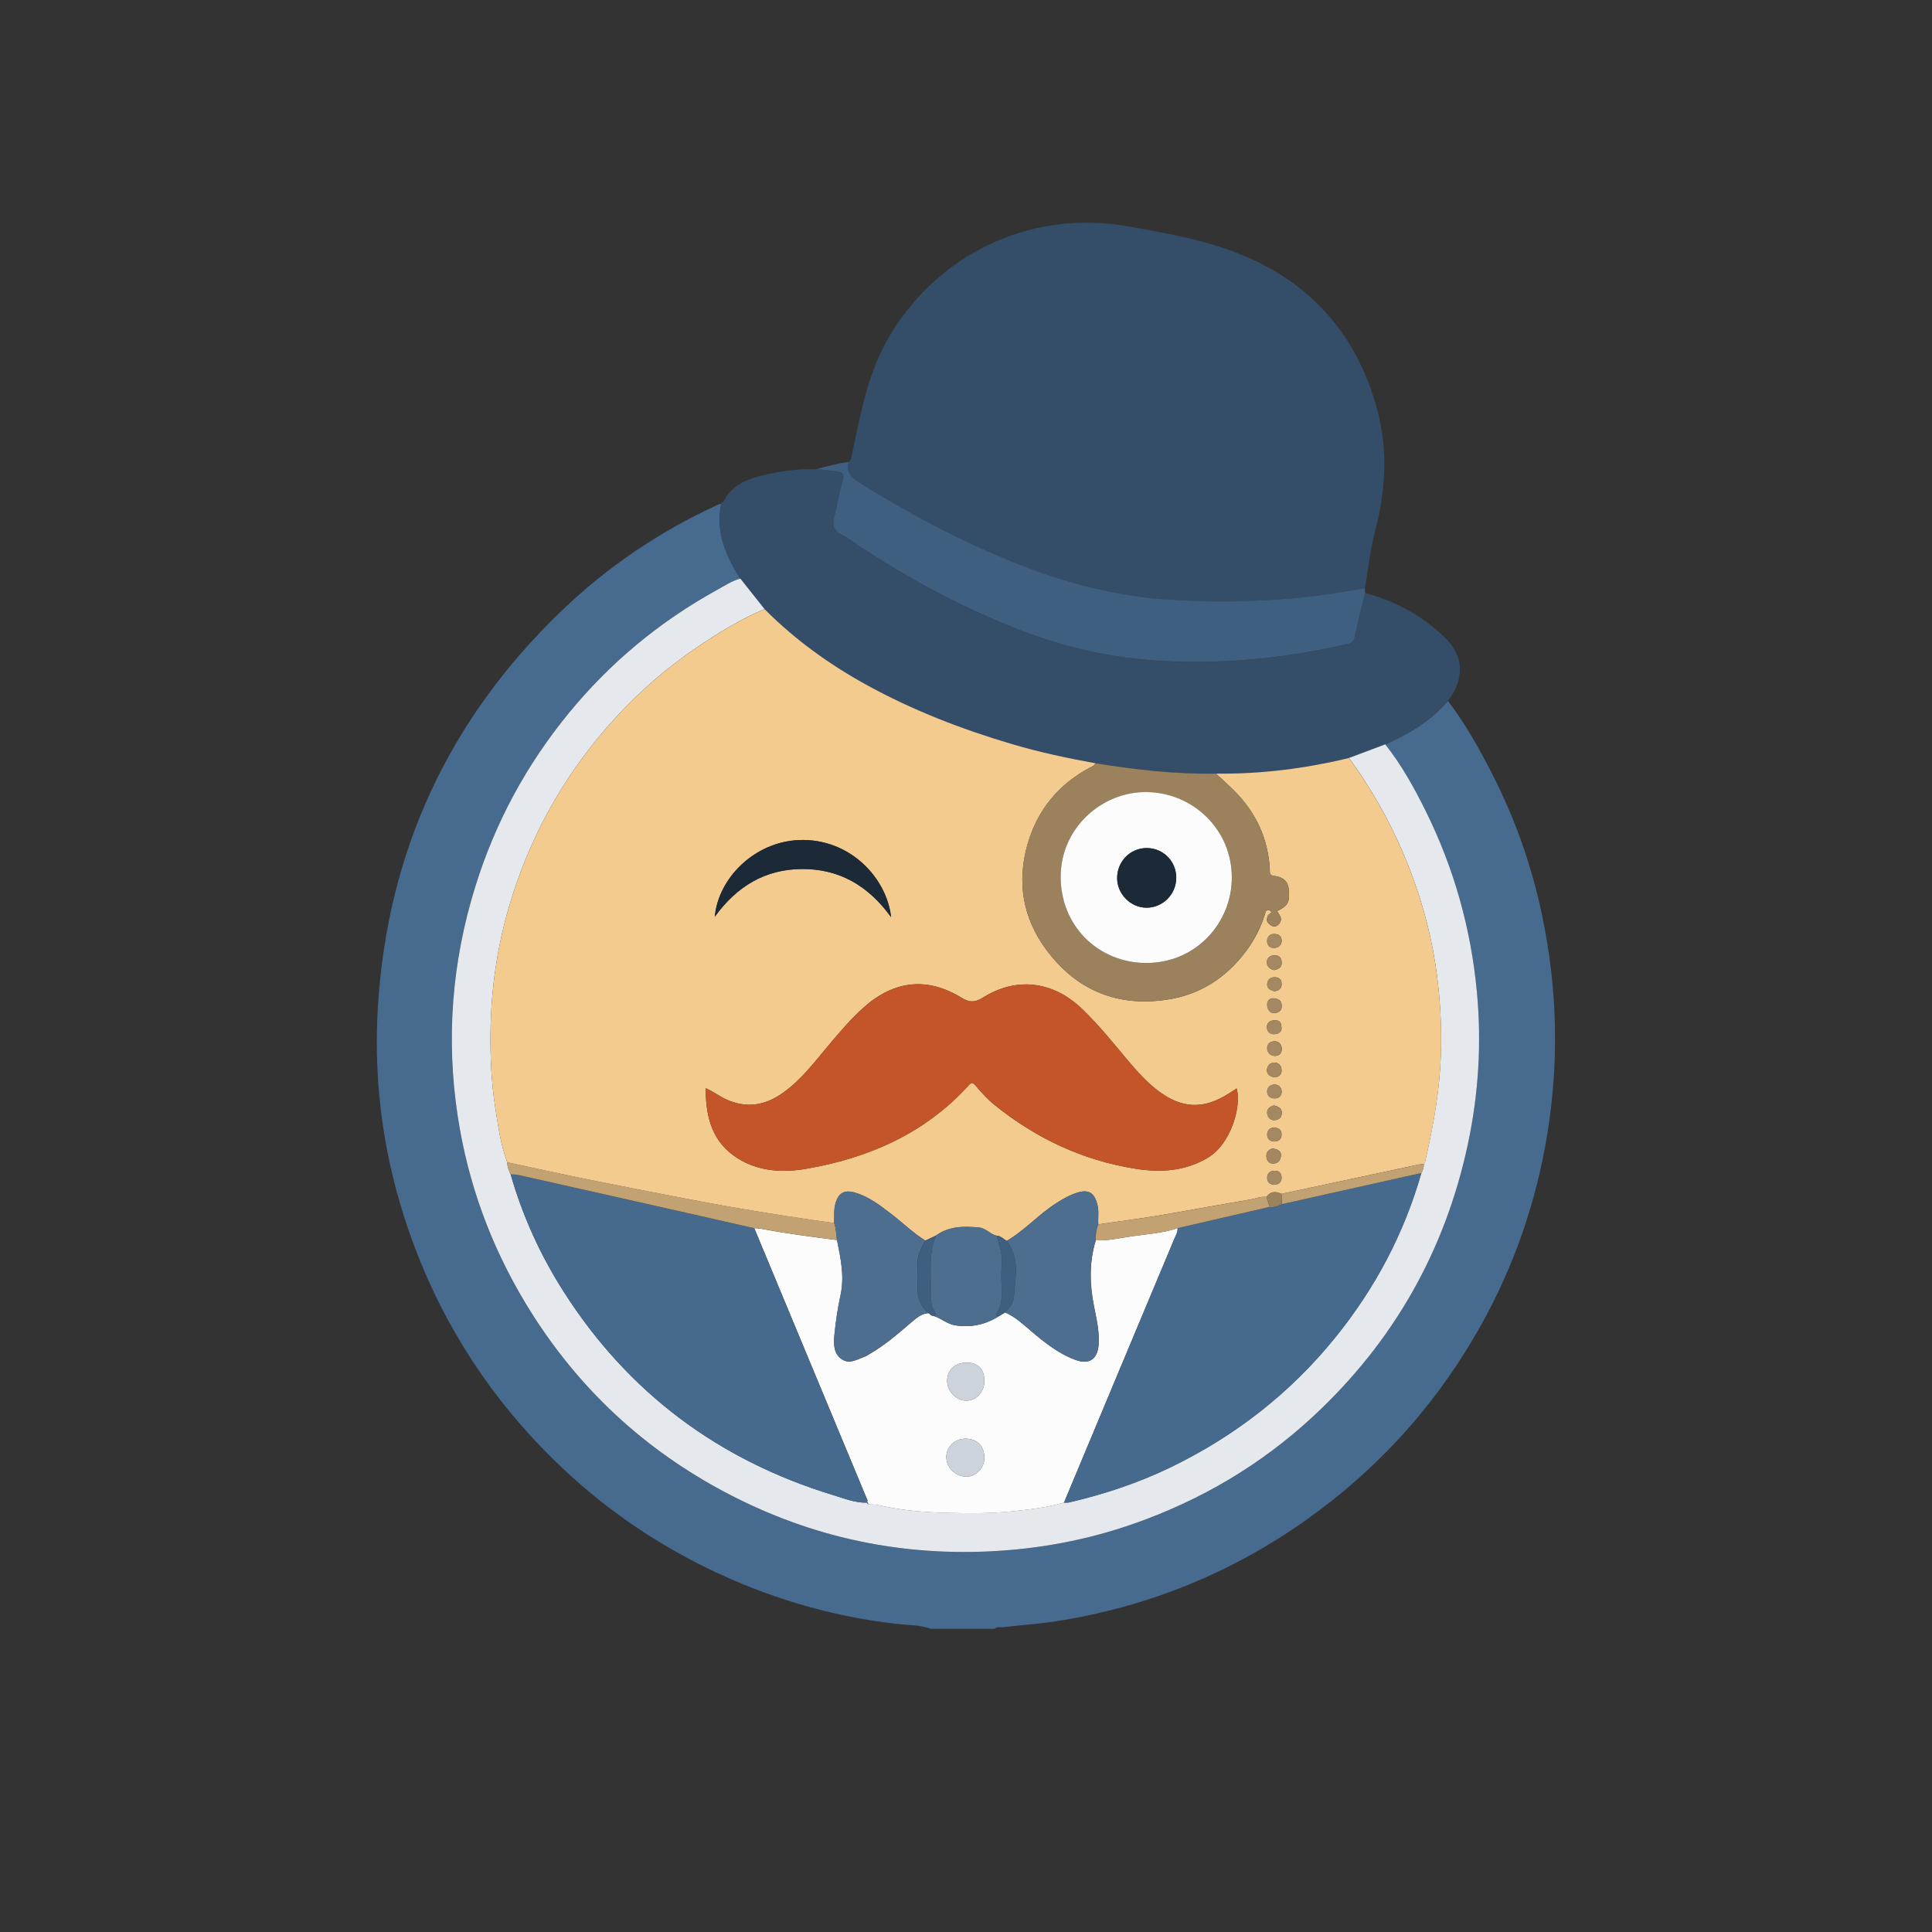 <?xml version="1.0" encoding="UTF-8"?>
<svg id="Layer_1" data-name="Layer 1" xmlns="http://www.w3.org/2000/svg" viewBox="0 0 400 400">
  <rect x="0" y="0" width="400" height="400" fill="#333333" stroke="none"/>
  <defs>
    <style>
      .cls-1 {
        fill: #e5e9ee;
      }

      .cls-1, .cls-2, .cls-3, .cls-4, .cls-5, .cls-6, .cls-7, .cls-8, .cls-9, .cls-10, .cls-11, .cls-12, .cls-13, .cls-14 {
        stroke-width: 0px;
      }

      .cls-2 {
        fill: #9b825d;
      }

      .cls-3 {
        fill: #c2a172;
      }

      .cls-4 {
        fill: #3f5f81;
      }

      .cls-5 {
        fill: #1c2a38;
      }

      .cls-6 {
        fill: #f4cb8e;
      }

      .cls-7 {
        fill: #344d68;
      }

      .cls-8 {
        fill: #476a8f;
      }

      .cls-9 {
        fill: #46698e;
      }

      .cls-10 {
        fill: #ccd3db;
      }

      .cls-11 {
        fill: #a38861;
      }

      .cls-12 {
        fill: #fcfcfd;
      }

      .cls-13 {
        fill: #c45529;
      }

      .cls-14 {
        fill: #4e6e8f;
      }
    </style>
  </defs>
  <path class="cls-8" d="m192.69,337.22c-2.3-.85-4.75-.74-7.13-1.01-13.79-1.6-26.87-5.53-39.33-11.63-12.58-6.17-23.75-14.28-33.52-24.29-12.71-13.01-22.07-28.15-28.03-45.32-5.21-15.01-7.4-30.52-6.45-46.38,1.94-32.25,14.65-59.62,37.93-82.03,9.51-9.15,20.32-16.48,32.33-22,.26-.12.55-.17.83-.26-1.2,5.81.96,10.76,3.95,15.5-1.8.49-3.33,1.53-4.93,2.41-11.82,6.52-22.02,15-30.57,25.42-8.77,10.69-15.23,22.65-19.36,35.89-4.86,15.61-6.11,31.5-3.65,47.62,2.11,13.83,6.83,26.77,14.09,38.78,9.93,16.43,23.31,29.27,40.13,38.43,17.37,9.46,36,13.78,55.81,12.86,10.29-.48,20.32-2.35,30.02-5.76,13.87-4.87,26.29-12.2,37.08-22.22,16.59-15.41,27.27-34.18,32-56.31,2.23-10.43,2.87-20.98,1.87-31.59-1.24-13.15-4.77-25.68-10.65-37.52-2.38-4.79-4.98-9.47-8.32-13.69,4.92-2.15,9.46-4.86,12.99-9.01,3.68,4.85,6.63,10.13,9.37,15.54,4.56,9.01,7.9,18.45,10.01,28.32,3.44,16.07,3.73,32.18.75,48.38-2.58,14.01-7.45,27.14-14.65,39.4-8.88,15.14-20.51,27.79-34.85,37.95-15.47,10.96-32.57,17.89-51.27,20.89-3.81.61-7.69.86-11.53,1.31-.56.07-1.21-.21-1.68.33h-13.25Z"/>
  <path class="cls-7" d="m176.15,95.2c1.81-8.28,3.11-16.71,7.27-24.29,9.84-17.93,29.55-27.62,49.77-24.1,7.94,1.39,15.98,2.77,23.5,5.79,14.9,5.99,24.4,16.91,28.51,32.46,2.24,8.46,1.62,16.86-.58,25.22-1,3.81-1.34,7.73-2.07,11.58-.47.06-.94.1-1.41.18-4.77.86-9.57,1.57-14.4,1.93-7,.53-14.02.79-21.05.38-3.31-.19-6.64-.3-9.91-.78-7.74-1.13-15.32-3.08-22.63-5.84-12.21-4.62-23.74-10.62-34.81-17.53-1.75-1.09-3.42-2.06-2.56-4.55,0,0-.02.04-.02.04.28-.04.39-.22.37-.49Z"/>
  <path class="cls-7" d="m153.28,119.8c-2.99-4.74-5.15-9.7-3.95-15.5,0,0,0,.01,0,.01.13-.11.27-.22.4-.33,1.6-3.4,4.66-4.7,8.03-5.52,3.69-.9,7.43-1.44,11.25-1.31,1.47.16,2.95.28,4.42.48.97.13,1.37.58,1.08,1.69-.67,2.57-1.15,5.19-1.8,7.77-.41,1.62-.16,2.76,1.47,3.59,1.42.72,2.69,1.73,4.02,2.61,9.64,6.35,19.75,11.83,30.45,16.18,5.89,2.4,11.91,4.38,18.15,5.63,8.71,1.74,17.5,2.22,26.38,1.83,8.78-.38,17.41-1.61,25.95-3.62.76-.18,1.15-.51,1.34-1.39.64-3.06,1.44-6.09,2.18-9.13,6.31,1.65,11.86,4.7,16.54,9.25,3.56,3.45,4.02,7.71,1.39,11.91-.25.4-.52.78-.78,1.17-3.53,4.15-8.07,6.86-12.99,9.01-2.51.94-5.02,1.88-7.53,2.83-9.05,2.18-18.22,3.34-27.53,3.23-8.39.15-16.69-.82-24.95-2.15-5.79-1.05-11.54-2.27-17.2-3.94-10.59-3.13-20.82-7.09-30.49-12.45-7.64-4.24-14.64-9.32-20.81-15.52-1.67-2.1-3.34-4.21-5.01-6.31Z"/>
  <path class="cls-4" d="m282.65,122.77c-.74,3.04-1.54,6.07-2.18,9.13-.18.88-.58,1.21-1.34,1.39-8.54,2.01-17.17,3.24-25.95,3.62-8.88.39-17.67-.09-26.38-1.83-6.24-1.25-12.26-3.23-18.15-5.63-10.7-4.36-20.8-9.84-30.45-16.18-1.34-.88-2.61-1.89-4.02-2.61-1.63-.83-1.88-1.98-1.47-3.59.65-2.58,1.12-5.2,1.8-7.77.29-1.11-.11-1.56-1.08-1.69-1.47-.2-2.94-.32-4.42-.48,2.24-.58,4.47-1.23,6.78-1.5-.86,2.48.82,3.46,2.56,4.55,11.07,6.91,22.6,12.91,34.81,17.53,7.31,2.77,14.89,4.71,22.63,5.84,3.27.48,6.6.59,9.91.78,7.02.41,14.05.15,21.05-.38,4.83-.37,9.63-1.07,14.4-1.93.46-.08.94-.12,1.41-.18.03.31.06.62.09.92Z"/>
  <path class="cls-8" d="m149.73,103.98c-.13.11-.27.22-.4.33.04-.23.19-.32.4-.33Z"/>
  <path class="cls-4" d="m176.15,95.2c.02.27-.09.45-.37.49.12-.16.25-.33.37-.49Z"/>
  <path class="cls-1" d="m279.27,156.94c2.51-.94,5.02-1.88,7.53-2.83,3.34,4.22,5.94,8.9,8.32,13.69,5.88,11.84,9.41,24.37,10.65,37.52,1,10.62.36,21.16-1.87,31.59-4.73,22.13-15.41,40.9-32,56.31-10.79,10.02-23.21,17.35-37.08,22.22-9.71,3.41-19.73,5.28-30.02,5.76-19.82.92-38.44-3.4-55.81-12.86-16.82-9.16-30.2-22-40.13-38.43-7.26-12.02-11.98-24.95-14.09-38.78-2.46-16.12-1.21-32,3.65-47.62,4.12-13.24,10.58-25.19,19.36-35.89,8.55-10.42,18.76-18.9,30.57-25.42,1.6-.88,3.13-1.92,4.93-2.41,1.67,2.1,3.34,4.21,5.01,6.31-5.05,2.13-9.68,4.98-14.19,8.06-9.76,6.65-17.98,14.89-24.77,24.51-6.05,8.57-10.55,17.93-13.62,27.97-2.67,8.73-4.01,17.65-4.15,26.76-.08,5.26.15,10.51.95,15.71.6,3.88,1.11,7.8,2.51,11.52,0,.9.32,1.71.71,2.51,2.47,8.64,6.16,16.73,10.98,24.29,13.37,20.95,32.1,34.89,55.83,42.12,2.24.68,4.49,1.6,6.92,1.55l-.03-.02c.1.12.2.23.3.35.76.08,1.53.04,2.3.22,4.68,1.09,9.47,1.45,14.25,1.57,4.45.11,8.92.13,13.36-.33,3.59-.37,7.16-.8,10.64-1.8.36-.01.73.03,1.07-.05,7.26-1.69,14.31-4.03,21.03-7.28,13.38-6.48,24.84-15.42,34.18-27,8.16-10.12,14.14-21.4,17.71-33.92.41-.56.51-1.2.51-1.87.08-.09.2-.16.23-.26,1.47-6.44,2.71-12.9,3.16-19.51.43-6.45.16-12.89-.66-19.27-.93-7.2-2.72-14.22-5.29-21.04-3.24-8.58-7.52-16.59-12.94-23.98Z"/>
  <path class="cls-6" d="m105.02,240.64c-1.4-3.72-1.91-7.64-2.51-11.52-.8-5.2-1.03-10.44-.95-15.71.14-9.12,1.48-18.04,4.15-26.76,3.07-10.04,7.57-19.4,13.62-27.97,6.79-9.62,15.01-17.86,24.77-24.51,4.51-3.07,9.14-5.93,14.19-8.06,6.17,6.2,13.17,11.28,20.81,15.52,9.67,5.36,19.91,9.32,30.49,12.45,5.66,1.67,11.41,2.89,17.2,3.94-.19.5-.66.65-1.08.88-6.52,3.46-10.89,8.73-12.94,15.8-2.27,7.85-1.05,15.28,3.78,21.83,6.29,8.55,14.91,12.09,25.43,10.38,6.54-1.06,11.82-4.47,15.84-9.77,1.78-2.34,3.13-4.88,4.02-7.68.15-.47.27-1.31.95-1,1.03.48-.18.75-.3,1.11-.21.62-.35,1.14.17,1.63.44.41.96.8,1.58.53.64-.28,1.02-.94.96-1.59-.05-.52-.51-1-.79-1.49,2.3-1.15,2.67-1.86,2.41-4.55-.18-1.91-1.49-2.59-3.16-2.78-.93-.11-.73-.8-.76-1.34-.34-6.4-2.89-11.8-7.4-16.3-1.21-1.21-2.5-2.34-3.75-3.51,9.32.11,18.49-1.05,27.53-3.23,5.43,7.39,9.71,15.41,12.94,23.98,2.57,6.81,4.36,13.84,5.29,21.04.82,6.38,1.1,12.82.66,19.27-.44,6.61-1.68,13.08-3.16,19.51-.02.1-.15.17-.23.26-.3.02-.6.01-.89.07-9.53,2.03-19.05,4.07-28.58,6.11-1.2-.58-2.28-.54-3.12.64-1.15-.18-2.2.34-3.3.52-6.32,1.06-12.62,2.25-18.94,3.31-4.17.69-8.37,1.23-12.56,1.84-.09-1.41.17-2.82-.22-4.23-.64-2.29-1.75-3.03-4.04-2.36-1.54.45-2.92,1.25-4.28,2.1-3.72,2.32-6.62,5.7-10.42,7.91-.7-.37-1.23-1.06-2.11-1.07-1.33-.3-2.17-1.56-3.65-1.69-3.13-.29-6.16-.29-8.86,1.64-.74.35-1.48.7-2.22,1.06-2.5-1.52-4.57-3.6-6.87-5.36-2.4-1.84-4.77-3.74-7.76-4.58-2.19-.62-3.38.11-3.99,2.29-.38,1.33-.2,2.68-.27,4.01-3.28-.41-6.54-.92-9.81-1.42-6.07-.93-12.11-1.95-18.14-3.09-7.36-1.4-14.71-2.82-22.05-4.3-5.9-1.19-11.78-2.49-17.67-3.74Zm41.09-15.34c-.03,6.09,1.4,11.28,6.67,14.55,4.42,2.75,9.4,2.97,14.34,2.1,12.92-2.26,24.44-7.36,33.44-17.25.64-.71.88-.57,1.46.11,1.19,1.4,2.44,2.79,3.87,3.94,8.59,6.93,18.29,11.5,29.23,13.23,5.16.82,10.17.51,14.85-2.22,4.85-2.83,7.11-10.67,6.07-14.41-.51.33-1,.65-1.5.97-5.28,3.42-9.84,3.28-14.84-.54-2.32-1.78-4.28-3.95-6.15-6.18-3.06-3.64-6.03-7.36-9.47-10.67-6-5.79-13.59-6.77-20.56-2.4-1.6,1-2.73,1.1-4.41.06-7.1-4.36-13.94-3.62-20.17,1.88-2.6,2.29-4.83,4.91-7.06,7.55-3.07,3.63-5.89,7.49-9.84,10.28-3.68,2.6-7.54,3.24-11.76,1.28-1.35-.62-2.51-1.55-4.18-2.28Zm38.4-35.39c-.94-8.3-8.66-16.35-18.98-15.99-9.26.32-16.81,7.86-17.53,15.89,4.58-6.36,10.51-9.86,18.09-9.89,7.65-.03,13.67,3.41,18.43,9.99Zm79.28,10.95c.78-.23,1.56-.45,1.57-1.45.01-.97-.44-1.64-1.46-1.63-.95,0-1.66.57-1.61,1.54.04.81.68,1.34,1.5,1.54Zm-.32,5.82c-.73.04-1.21.7-1.11,1.52.09.74.51,1.6,1.46,1.55.87-.05,1.64-.5,1.55-1.58-.08-.99-.66-1.48-1.9-1.48Zm-.02,31.12c-.66.18-1.29.59-1.26,1.52.02.95.5,1.64,1.53,1.58,1.01-.06,1.48-.89,1.5-1.72.02-.87-.72-1.29-1.76-1.38Zm.55-22.2c-1.13-.05-1.65.58-1.65,1.39,0,.92.67,1.6,1.57,1.62.79.02,1.49-.45,1.46-1.43-.03-.98-.55-1.52-1.38-1.59Zm-.09,7.44c.86-.06,1.43-.54,1.43-1.43,0-.93-.58-1.63-1.52-1.62-.82.01-1.46.68-1.52,1.47-.07.96.64,1.45,1.61,1.58Zm1.41-9.99c.05-1.47-.49-1.82-1.41-1.81-.88.01-1.58.43-1.61,1.28-.03.85.43,1.63,1.49,1.6.96-.03,1.51-.56,1.54-1.07Zm-1.54,15.81c-.67.19-1.43.58-1.43,1.41,0,.83.48,1.67,1.47,1.65.76-.02,1.48-.39,1.56-1.36.08-1.06-.62-1.41-1.59-1.7Zm.17,16.42c.83-.08,1.44-.59,1.39-1.57-.05-.87-.58-1.35-1.54-1.31-.97.04-1.46.66-1.45,1.45,0,.8.48,1.45,1.6,1.43Zm1.42-50.45c-.05-1.19-.78-1.45-1.59-1.46-.94-.02-1.44.67-1.44,1.48,0,.82.54,1.45,1.49,1.4.97-.05,1.47-.62,1.53-1.42Zm-1.36,41.5c.69-.06,1.31-.49,1.33-1.38.02-.97-.56-1.49-1.56-1.48-.97,0-1.43.67-1.42,1.46.01.79.49,1.44,1.65,1.41Zm-.18-31.11c.89-.07,1.49-.52,1.52-1.41.03-.85-.36-1.43-1.34-1.48-1.04-.05-1.6.53-1.65,1.42-.04.87.67,1.29,1.47,1.46Zm1.55,20.82c-.09-.87-.53-1.46-1.43-1.49-.86-.03-1.56.49-1.6,1.32-.04.88.47,1.52,1.53,1.54.97.01,1.36-.52,1.5-1.36Z"/>
  <path class="cls-2" d="m251.74,160.17c1.25,1.17,2.54,2.3,3.75,3.51,4.51,4.5,7.07,9.89,7.4,16.3.03.54-.17,1.23.76,1.34,1.67.2,2.98.88,3.16,2.78.26,2.7-.12,3.4-2.41,4.55.28.5.74.97.79,1.49.07.64-.31,1.31-.96,1.59-.62.27-1.14-.12-1.58-.53-.52-.49-.38-1.01-.17-1.63.12-.36,1.33-.63.3-1.11-.68-.31-.8.53-.95,1-.89,2.8-2.24,5.34-4.02,7.68-4.03,5.3-9.3,8.7-15.84,9.77-10.52,1.71-19.14-1.83-25.43-10.38-4.82-6.56-6.04-13.99-3.78-21.83,2.04-7.07,6.42-12.33,12.94-15.8.42-.22.89-.38,1.08-.88,8.26,1.33,16.56,2.3,24.95,2.15Zm3.3,21.46c.02-9.69-7.83-17.45-17.52-17.63-9.28-.17-17.87,7.35-17.91,17.47-.04,10.36,7.88,17.86,17.63,17.92,10.46.06,17.87-8.43,17.8-17.76Z"/>
  <path class="cls-12" d="m220.29,311.1c-3.48,1-7.05,1.43-10.64,1.8-4.45.46-8.91.44-13.36.33-4.79-.12-9.57-.49-14.25-1.57-.77-.18-1.53-.14-2.3-.22-.03-.18.05-.45-.3-.35l.03.02c.3-.43,0-.79-.15-1.16-3.69-8.87-7.38-17.74-11.07-26.61-4.03-9.69-8.06-19.38-12.09-29.07.53.05,1.06.06,1.58.16,5.16.97,10.36,1.65,15.56,2.31.77,3.78,1.59,7.53.73,11.44-.58,2.66-.98,5.37-1.25,8.08-.18,1.81-.27,3.85,1.41,5.09,1.63,1.21,3.29.09,4.89-.48.33-.12.62-.34.93-.52,3.22-1.84,5.98-4.27,8.78-6.66,1.02-.87,2.06-1.76,3.52-1.81.27.35.63.55,1.08.6,1.54.52,2.76,1.67,4.47,1.93,3.25.48,6.19-.17,8.93-1.89.44-.26.88-.52,1.31-.79,1.44.61,2.66,1.52,3.85,2.54,3.3,2.82,6.56,5.74,10.72,7.28,2.88,1.07,4.61-.19,4.8-3.26.16-2.65-.44-5.21-.95-7.77-.92-4.62-1.05-9.19.36-13.74,2.5.14,4.92-.45,7.36-.81,3.2-.47,6.47-.65,9.57-1.7.07.81-.37,1.48-.66,2.18-2.62,6.29-5.27,12.57-7.9,18.86-4.99,11.92-9.97,23.85-14.95,35.77Zm-16.49-9.17c.04-2.49-1.45-4.05-3.88-4.07-2.16-.01-3.94,1.63-3.99,3.69-.06,2.19,1.76,4.08,3.99,4.18,2.02.08,3.84-1.7,3.88-3.8Zm0-15.94c.02-2.48-1.24-3.84-3.6-3.87-2.41-.04-4.05,1.44-4.1,3.7-.05,2.11,1.78,4.1,3.83,4.17,2.09.08,3.85-1.74,3.87-4Z"/>
  <path class="cls-9" d="m156.15,254.28c4.03,9.69,8.05,19.38,12.09,29.07,3.69,8.87,7.38,17.74,11.07,26.61.15.37.45.72.15,1.16-2.43.05-4.68-.87-6.92-1.55-23.73-7.24-42.46-21.17-55.83-42.12-4.82-7.56-8.52-15.66-10.98-24.29.53.04,1.08.01,1.59.13,9.41,2.11,18.82,4.23,28.22,6.35,6.87,1.55,13.74,3.1,20.61,4.66Z"/>
  <path class="cls-9" d="m220.29,311.1c4.98-11.92,9.96-23.85,14.95-35.77,2.63-6.29,5.28-12.57,7.9-18.86.29-.7.73-1.37.66-2.18,6.36-1.47,12.72-2.94,19.08-4.4.92.18,1.73-.16,2.52-.57,9.63-2.15,19.26-4.3,28.89-6.45-3.58,12.52-9.55,23.8-17.71,33.92-9.34,11.58-20.8,20.52-34.18,27-6.72,3.25-13.77,5.59-21.03,7.28-.34.08-.71.03-1.07.05Z"/>
  <path class="cls-3" d="m156.15,254.28c-6.87-1.55-13.74-3.11-20.61-4.66-9.41-2.12-18.81-4.24-28.22-6.35-.51-.12-1.06-.09-1.59-.13-.39-.79-.71-1.6-.71-2.51,5.89,1.25,11.77,2.55,17.67,3.74,7.34,1.48,14.7,2.9,22.05,4.3,6.03,1.15,12.07,2.16,18.14,3.09,3.27.5,6.53,1,9.81,1.42.44,1.14.41,2.37.6,3.55-5.2-.66-10.41-1.34-15.56-2.31-.52-.1-1.05-.11-1.58-.16Z"/>
  <path class="cls-3" d="m294.28,242.86c-9.63,2.15-19.26,4.3-28.89,6.45-.02-.71-.05-1.42-.07-2.13,9.53-2.04,19.05-4.08,28.58-6.11.29-.06.59-.05.89-.07,0,.67-.1,1.31-.51,1.87Z"/>
  <path class="cls-9" d="m179.43,311.09c.35-.11.27.17.3.35-.1-.12-.2-.23-.3-.35Z"/>
  <path class="cls-13" d="m146.11,225.3c1.67.73,2.84,1.66,4.18,2.28,4.22,1.96,8.07,1.32,11.76-1.28,3.95-2.79,6.77-6.66,9.84-10.28,2.23-2.63,4.46-5.25,7.06-7.55,6.22-5.49,13.06-6.24,20.17-1.88,1.68,1.03,2.82.94,4.41-.06,6.97-4.37,14.56-3.39,20.56,2.4,3.44,3.32,6.41,7.03,9.47,10.67,1.88,2.23,3.83,4.41,6.15,6.18,5,3.82,9.56,3.95,14.84.54.49-.32.99-.64,1.5-.97,1.04,3.75-1.22,11.59-6.07,14.41-4.68,2.73-9.69,3.04-14.85,2.22-10.95-1.73-20.64-6.3-29.23-13.23-1.43-1.15-2.68-2.54-3.87-3.94-.58-.68-.82-.82-1.46-.11-9,9.9-20.52,14.99-33.44,17.25-4.94.87-9.92.64-14.34-2.1-5.27-3.28-6.69-8.47-6.67-14.55Z"/>
  <path class="cls-14" d="m226.87,256.79c-1.41,4.55-1.29,9.12-.36,13.74.51,2.56,1.12,5.12.95,7.77-.19,3.07-1.92,4.32-4.8,3.26-4.15-1.54-7.41-4.46-10.72-7.28-1.19-1.01-2.41-1.92-3.85-2.54.86-.9,1.72-1.86,1.81-3.13.29-3.99,1.33-8.09-1.47-11.7,3.8-2.2,6.7-5.59,10.42-7.91,1.36-.85,2.74-1.65,4.28-2.1,2.29-.67,3.4.07,4.04,2.36.4,1.42.14,2.82.22,4.23-.43,1.06-.58,2.16-.53,3.3Z"/>
  <path class="cls-14" d="m173.29,256.74c-.19-1.19-.16-2.41-.6-3.55.07-1.34-.1-2.68.27-4.01.61-2.17,1.8-2.91,3.99-2.29,2.99.85,5.36,2.75,7.76,4.58,2.31,1.77,4.37,3.85,6.87,5.36-.75,1.51-1.69,2.95-1.61,4.76.06,1.45.08,2.91,0,4.36-.12,2.34.37,4.4,2.31,5.92-1.46.05-2.5.94-3.52,1.81-2.8,2.39-5.56,4.82-8.78,6.66-.31.18-.6.4-.93.52-1.59.57-3.25,1.69-4.89.48-1.67-1.24-1.59-3.27-1.41-5.09.27-2.71.67-5.42,1.25-8.08.86-3.91.04-7.66-.73-11.44Z"/>
  <path class="cls-14" d="m206.78,272.52c-2.75,1.72-5.68,2.38-8.93,1.89-1.71-.25-2.93-1.41-4.47-1.93.41-.25.33-.58.12-.91-.79-1.28-.84-2.7-.8-4.13.11-3.91-.54-7.9,1.11-11.67,2.7-1.94,5.73-1.93,8.86-1.64,1.48.14,2.31,1.4,3.65,1.7.63,1.96,1.27,3.88,1.08,6.01-.15,1.7-.06,3.42-.02,5.14.04,1.73.01,3.42-1.04,4.92-.4.56.15.51.44.62Z"/>
  <path class="cls-5" d="m184.5,189.91c-4.76-6.59-10.78-10.02-18.43-9.99-7.57.03-13.5,3.52-18.09,9.89.72-8.03,8.28-15.56,17.53-15.89,10.32-.36,18.04,7.7,18.98,15.99Z"/>
  <path class="cls-3" d="m226.87,256.79c-.05-1.14.1-2.24.53-3.3,4.19-.61,8.39-1.15,12.56-1.84,6.32-1.05,12.62-2.24,18.94-3.31,1.09-.18,2.14-.7,3.3-.52.22.69.45,1.37.67,2.06-6.36,1.47-12.72,2.94-19.08,4.4-3.1,1.05-6.37,1.23-9.57,1.7-2.44.36-4.86.95-7.36.81Z"/>
  <path class="cls-4" d="m206.78,272.52c-.28-.11-.83-.06-.44-.62,1.06-1.49,1.08-3.19,1.04-4.92-.04-1.71-.13-3.44.02-5.14.19-2.13-.45-4.06-1.08-6.01.88.01,1.41.7,2.11,1.07,2.81,3.61,1.77,7.71,1.47,11.7-.09,1.28-.95,2.24-1.81,3.13-.44.26-.88.52-1.31.79Z"/>
  <path class="cls-4" d="m193.81,255.78c-1.65,3.77-1,7.75-1.11,11.67-.04,1.43,0,2.85.8,4.13.21.34.28.66-.12.91-.44-.05-.8-.25-1.08-.6-1.94-1.52-2.44-3.58-2.31-5.92.08-1.45.06-2.91,0-4.36-.07-1.81.86-3.25,1.61-4.76.74-.35,1.48-.7,2.22-1.06Z"/>
  <path class="cls-2" d="m262.87,249.88c-.22-.69-.45-1.37-.67-2.06.84-1.18,1.92-1.22,3.12-.64.02.71.05,1.42.07,2.13-.79.4-1.6.74-2.52.57Z"/>
  <path class="cls-11" d="m263.78,200.86c-.81-.21-1.46-.74-1.5-1.54-.05-.97.66-1.53,1.61-1.54,1.03,0,1.48.67,1.46,1.63-.01,1-.79,1.22-1.57,1.45Z"/>
  <path class="cls-11" d="m263.45,206.69c1.24,0,1.82.5,1.9,1.48.09,1.08-.68,1.53-1.55,1.58-.95.05-1.37-.81-1.46-1.55-.1-.82.38-1.47,1.11-1.52Z"/>
  <path class="cls-11" d="m263.44,237.81c1.05.09,1.78.51,1.76,1.38-.02.83-.48,1.66-1.5,1.72-1.03.06-1.51-.63-1.53-1.58-.02-.93.6-1.34,1.26-1.52Z"/>
  <path class="cls-11" d="m263.98,215.61c.83.06,1.35.61,1.38,1.59.03.98-.68,1.45-1.46,1.43-.9-.02-1.58-.71-1.57-1.62,0-.82.52-1.44,1.65-1.39Z"/>
  <path class="cls-11" d="m263.9,223.05c-.98-.14-1.69-.62-1.61-1.58.06-.79.7-1.46,1.52-1.47.94-.01,1.52.69,1.52,1.62,0,.89-.57,1.37-1.43,1.43Z"/>
  <path class="cls-11" d="m265.31,213.06c-.03.52-.58,1.05-1.54,1.07-1.05.03-1.52-.75-1.49-1.6.03-.85.73-1.27,1.61-1.28.92-.01,1.47.34,1.41,1.81Z"/>
  <path class="cls-11" d="m263.77,228.87c.96.29,1.67.64,1.59,1.7-.08.97-.79,1.35-1.56,1.36-.99.02-1.48-.82-1.47-1.65,0-.83.76-1.22,1.43-1.41Z"/>
  <path class="cls-11" d="m263.94,245.28c-1.12.02-1.6-.64-1.6-1.43,0-.8.48-1.42,1.45-1.45.96-.04,1.5.44,1.54,1.31.05.98-.56,1.5-1.39,1.57Z"/>
  <path class="cls-11" d="m265.35,194.84c-.06.8-.56,1.37-1.53,1.42-.95.05-1.49-.58-1.49-1.4,0-.81.49-1.49,1.44-1.48.81.01,1.53.27,1.59,1.46Z"/>
  <path class="cls-11" d="m263.99,236.34c-1.16.04-1.64-.62-1.65-1.41-.01-.79.45-1.46,1.42-1.46,1,0,1.58.51,1.56,1.48-.02.9-.64,1.33-1.33,1.38Z"/>
  <path class="cls-11" d="m263.81,205.22c-.8-.17-1.52-.59-1.47-1.46.04-.89.6-1.48,1.65-1.42.98.05,1.37.63,1.34,1.48-.03.89-.62,1.34-1.52,1.41Z"/>
  <path class="cls-11" d="m265.36,226.04c-.14.85-.53,1.38-1.5,1.36-1.05-.02-1.57-.66-1.53-1.54.04-.82.73-1.34,1.6-1.32.9.03,1.34.62,1.43,1.49Z"/>
  <path class="cls-12" d="m255.03,181.62c.07,9.33-7.34,17.82-17.8,17.76-9.74-.06-17.67-7.56-17.63-17.92.04-10.12,8.63-17.64,17.91-17.47,9.69.18,17.54,7.94,17.52,17.63Zm-11.5.11c-.01-3.42-2.68-6.12-6.08-6.15-3.43-.03-6.19,2.77-6.16,6.26.02,3.26,2.76,6.04,6,6.09,3.4.06,6.25-2.77,6.23-6.2Z"/>
  <path class="cls-10" d="m203.8,301.93c-.03,2.09-1.86,3.88-3.88,3.8-2.24-.09-4.05-1.99-3.99-4.18.05-2.06,1.84-3.71,3.99-3.69,2.43.02,3.92,1.58,3.88,4.07Z"/>
  <path class="cls-10" d="m203.8,285.99c-.02,2.26-1.78,4.07-3.87,4-2.05-.07-3.87-2.07-3.83-4.17.05-2.25,1.69-3.73,4.1-3.7,2.36.04,3.63,1.39,3.6,3.87Z"/>
  <path class="cls-5" d="m243.53,181.73c.01,3.43-2.83,6.26-6.23,6.2-3.25-.06-5.98-2.83-6-6.09-.03-3.49,2.73-6.29,6.16-6.26,3.39.03,6.06,2.73,6.08,6.15Z"/>
</svg>